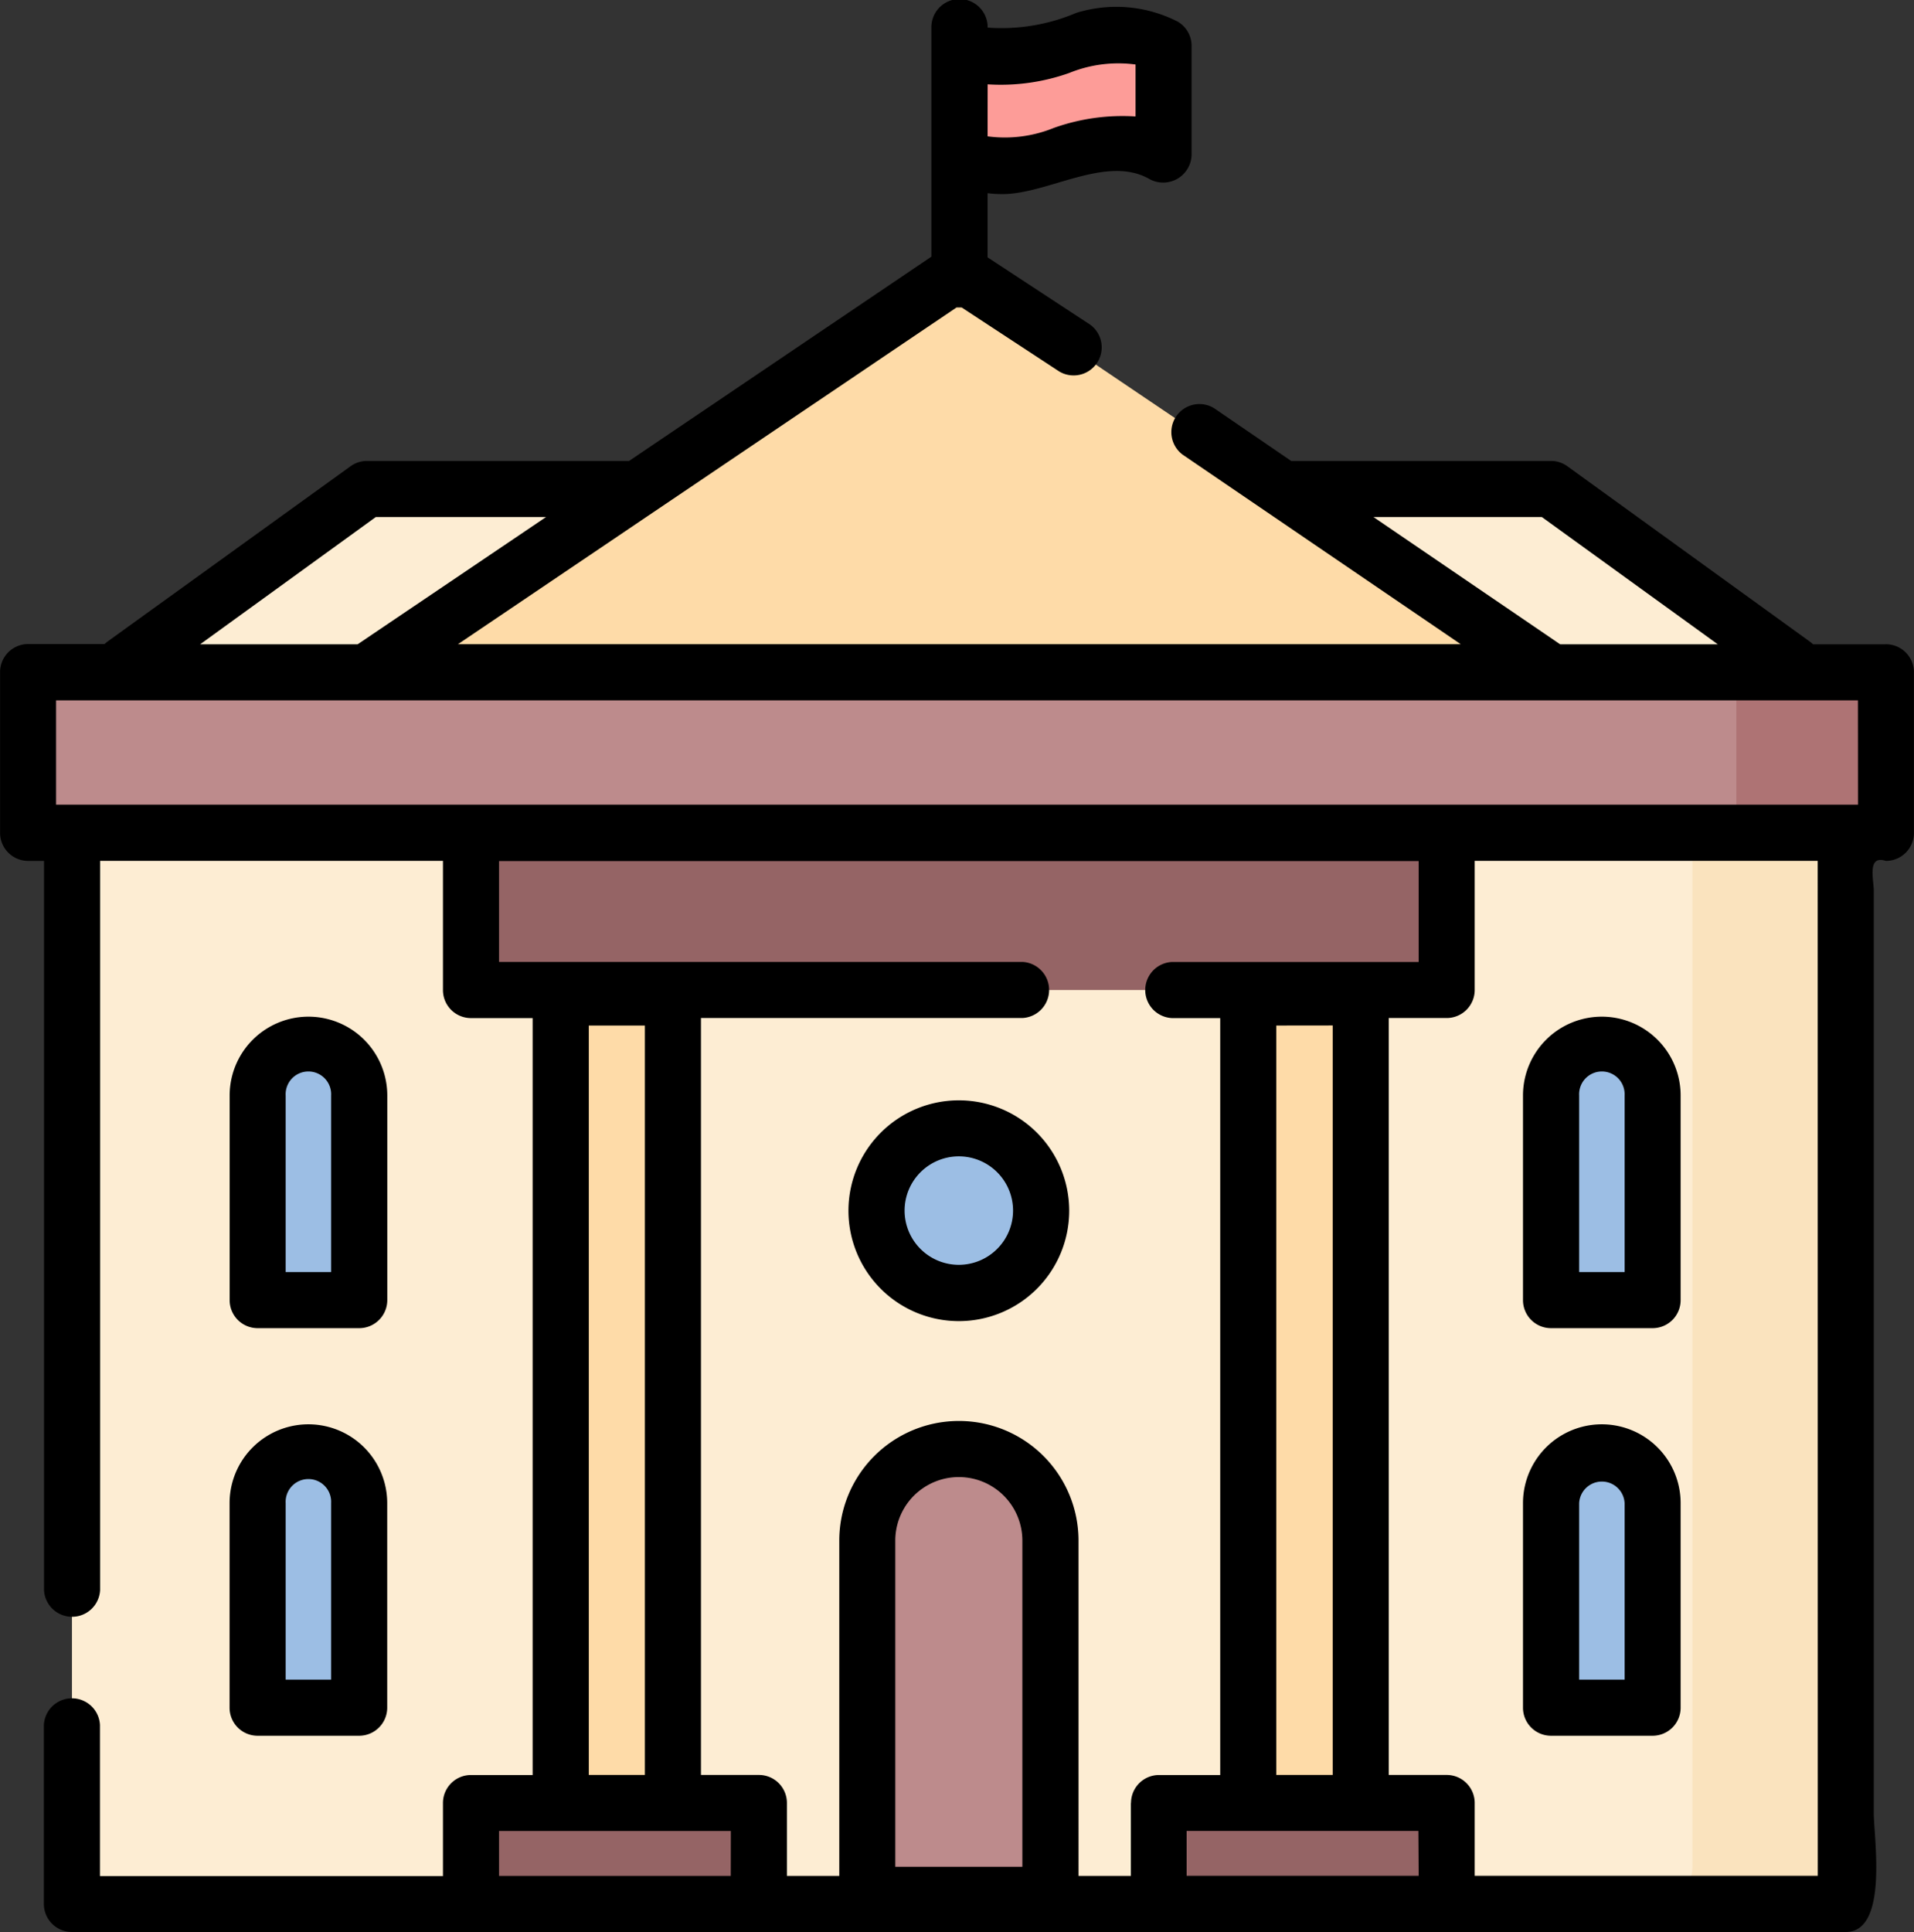 <svg xmlns="http://www.w3.org/2000/svg" width="27.745" height="28" viewBox="0 0 27.745 28"><rect x="0" y="0" width="27.745" height="28" fill="#333333" stroke="none"/><defs><style>.a{fill:#fd9c98;}.b{fill:#fdedd3;}.c{fill:#fae3be;}.d{fill:#bd8b8c;}.e{fill:#fedba8;}.f{fill:#ae7374;}.g{fill:#956465;}.h{fill:#9cbee4;}</style></defs><g transform="translate(0.001)"><path class="a" d="M257.328,10.921c-.986-.568-1.971.568-2.957,0V9.344c.986.568,1.971-.568,2.957,0Zm0,0" transform="translate(-240.461 -8.678)"/><path class="b" d="M19.074,218.727H44.787v15.09a.542.542,0,0,1-.542.542H19.616a.542.542,0,0,1-.542-.542Zm0,0" transform="translate(-18.032 -206.765)"/><path class="c" d="M439.26,218.727v15.09a.542.542,0,0,1-.542.542h2.222a.542.542,0,0,0,.542-.542v-15.09Zm0,0" transform="translate(-414.728 -206.765)"/><path class="d" d="M232.542,390.607h-2.655v-5.265a1.328,1.328,0,1,1,2.655,0Zm0,0" transform="translate(-217.316 -363.013)"/><path class="e" d="M330.957,259.887h1.626v12.193h-1.626Zm0,0" transform="translate(-312.859 -245.674)"/><path class="e" d="M148.633,259.887h1.626v12.193h-1.626Zm0,0" transform="translate(-140.506 -245.674)"/><path class="d" d="M33.948,180.505H7.85a.417.417,0,0,1-.417-.417V178.6a.417.417,0,0,1,.417-.417h26.1a.417.417,0,0,1,.417.417v1.491A.417.417,0,0,1,33.948,180.505Zm0,0" transform="translate(-7.028 -168.436)"/><path class="f" d="M454.808,178.18H452.64a.417.417,0,0,1,.417.417v1.491a.417.417,0,0,1-.417.417h2.167a.417.417,0,0,0,.417-.417V178.6A.417.417,0,0,0,454.808,178.18Zm0,0" transform="translate(-427.888 -168.436)"/><path class="g" d="M124.852,222.693v-1.947H139v1.947a.329.329,0,0,1-.329.329H125.181A.329.329,0,0,1,124.852,222.693Zm0,0" transform="translate(-118.025 -208.674)"/><path class="b" d="M32.824,134.113l3.318-2.4a.776.776,0,0,1,.455-.147H53.259a.776.776,0,0,1,.455.147l3.318,2.4Zm0,0" transform="translate(-31.03 -124.372)"/><path class="e" d="M105.393,74.371l-8.268,5.582H114.3l-8.268-5.582a.572.572,0,0,0-.64,0Zm0,0" transform="translate(-91.815 -70.212)"/><path class="h" d="M234.748,300.219a1.192,1.192,0,1,1-1.192-1.192A1.192,1.192,0,0,1,234.748,300.219Zm0,0" transform="translate(-219.657 -282.674)"/><path class="g" d="M129.024,479.275h-4.173v-1.226a.237.237,0,0,1,.237-.237h3.7a.237.237,0,0,1,.237.237Zm0,0" transform="translate(-118.025 -451.682)"/><path class="g" d="M311.349,479.275h-4.173v-1.226a.237.237,0,0,1,.237-.237h3.7a.237.237,0,0,1,.237.237Zm0,0" transform="translate(-290.379 -451.682)"/><g transform="translate(3.733 15.142)"><path class="h" d="M412.609,280.585v-2.965a.736.736,0,0,0-1.472,0v2.965Zm0,0" transform="translate(-392.388 -276.883)"/><path class="h" d="M412.609,388.592v-2.965a.736.736,0,0,0-1.472,0v2.965Zm0,0" transform="translate(-392.388 -378.984)"/><path class="h" d="M69.761,280.585v-2.965a.736.736,0,0,0-1.472,0v2.965Zm0,0" transform="translate(-68.289 -276.883)"/><path class="h" d="M69.761,388.592v-2.965a.736.736,0,0,0-1.472,0v2.965Zm0,0" transform="translate(-68.289 -378.984)"/></g><path d="M27.337,9.338H26.281a.436.436,0,0,0-.04-.034L22.719,6.757a.405.405,0,0,0-.238-.077H18.715L17.6,5.917a.407.407,0,0,0-.458.672l4.031,2.747H6.638l7.227-4.88.044,0h.03l1.415.928a.407.407,0,0,0,.446-.68l-1.485-.974V2.8a1.763,1.763,0,0,0,.216.013c.661,0,1.508-.576,2.132-.217a.412.412,0,0,0,.609-.352V.666a.407.407,0,0,0-.2-.352A1.956,1.956,0,0,0,15.6.187,2.772,2.772,0,0,1,14.316.4.407.407,0,0,0,13.5.389V3.72L9.119,6.68h-3.8a.408.408,0,0,0-.238.077L1.555,9.3a.436.436,0,0,0-.04.034H.405A.407.407,0,0,0,0,9.744V12.07a.407.407,0,0,0,.407.407h.23V23.045a.407.407,0,0,0,.813,0V12.476H6.42v1.872a.406.406,0,0,0,.406.407h.894v10.97H6.826a.406.406,0,0,0-.406.407v1.057H1.448V25a.407.407,0,0,0-.813,0v2.6A.406.406,0,0,0,1.042,28H26.755c.621,0,.406-1.361.406-1.724V12.913c0-.171-.1-.525.176-.436a.406.406,0,0,0,.406-.407V9.744a.406.406,0,0,0-.406-.407ZM14.316,1.222A2.964,2.964,0,0,0,15.5,1.057a1.885,1.885,0,0,1,.96-.122v.753a2.96,2.96,0,0,0-1.185.166,1.884,1.884,0,0,1-.96.122Zm5.592,6.271h2.441L24.9,9.338H22.615Zm-14.461,0H7.915L5.183,9.338H2.9Zm5.145,19.694H7.233v-.65h3.36ZM8.534,25.724V14.863h.813V25.724Zm6.286,1.331H12.977V22.328a.921.921,0,1,1,1.842,0v4.727Zm1.572-.925v1.057h-.759V22.328a1.734,1.734,0,1,0-3.468,0v4.859h-.759V26.13A.406.406,0,0,0,11,25.724h-.84V14.754h4.66a.407.407,0,0,0,0-.813H7.233V12.479H20.564v1.463H16.987a.407.407,0,0,0,0,.813h.7v10.97H16.8a.406.406,0,0,0-.406.406Zm2.926-11.268V25.724H18.5V14.863Zm1.246,12.324H17.2v-.65h3.36Zm5.785,0H21.376V26.13a.406.406,0,0,0-.406-.406h-.84V14.754h.84a.406.406,0,0,0,.406-.407V12.476h4.972Zm.583-15.524H.812V10.15H26.931Zm0,0" transform="translate(0)"/><path d="M226.532,291.594a1.6,1.6,0,1,0,1.6,1.6A1.6,1.6,0,0,0,226.532,291.594Zm0,2.384a.786.786,0,1,1,.786-.786A.787.787,0,0,1,226.532,293.978Zm0,0" transform="translate(-212.634 -275.647)"/><path d="M404.114,273.963h1.472a.406.406,0,0,0,.406-.407v-2.965a1.142,1.142,0,0,0-2.285,0v2.965A.406.406,0,0,0,404.114,273.963Zm.407-3.372a.33.33,0,1,1,.659,0v2.559h-.659Zm0,0" transform="translate(-381.631 -254.714)"/><path d="M404.114,381.971h1.472a.406.406,0,0,0,.406-.406V378.6a1.142,1.142,0,0,0-2.285,0v2.965A.406.406,0,0,0,404.114,381.971Zm.407-3.372a.33.33,0,0,1,.659,0v2.559h-.659Zm0,0" transform="translate(-381.631 -356.815)"/><path d="M62.738,273.963a.407.407,0,0,0,.407-.407v-2.965a1.142,1.142,0,0,0-2.285,0v2.965a.406.406,0,0,0,.406.407Zm-1.066-3.372a.33.33,0,1,1,.659,0v2.559h-.659Zm0,0" transform="translate(-57.532 -254.714)"/><path d="M60.859,381.564a.406.406,0,0,0,.406.407h1.472a.407.407,0,0,0,.407-.407V378.6a1.142,1.142,0,0,0-2.285,0Zm.813-2.965a.33.33,0,1,1,.659,0v2.559h-.659Zm0,0" transform="translate(-57.532 -356.815)"/></g></svg>